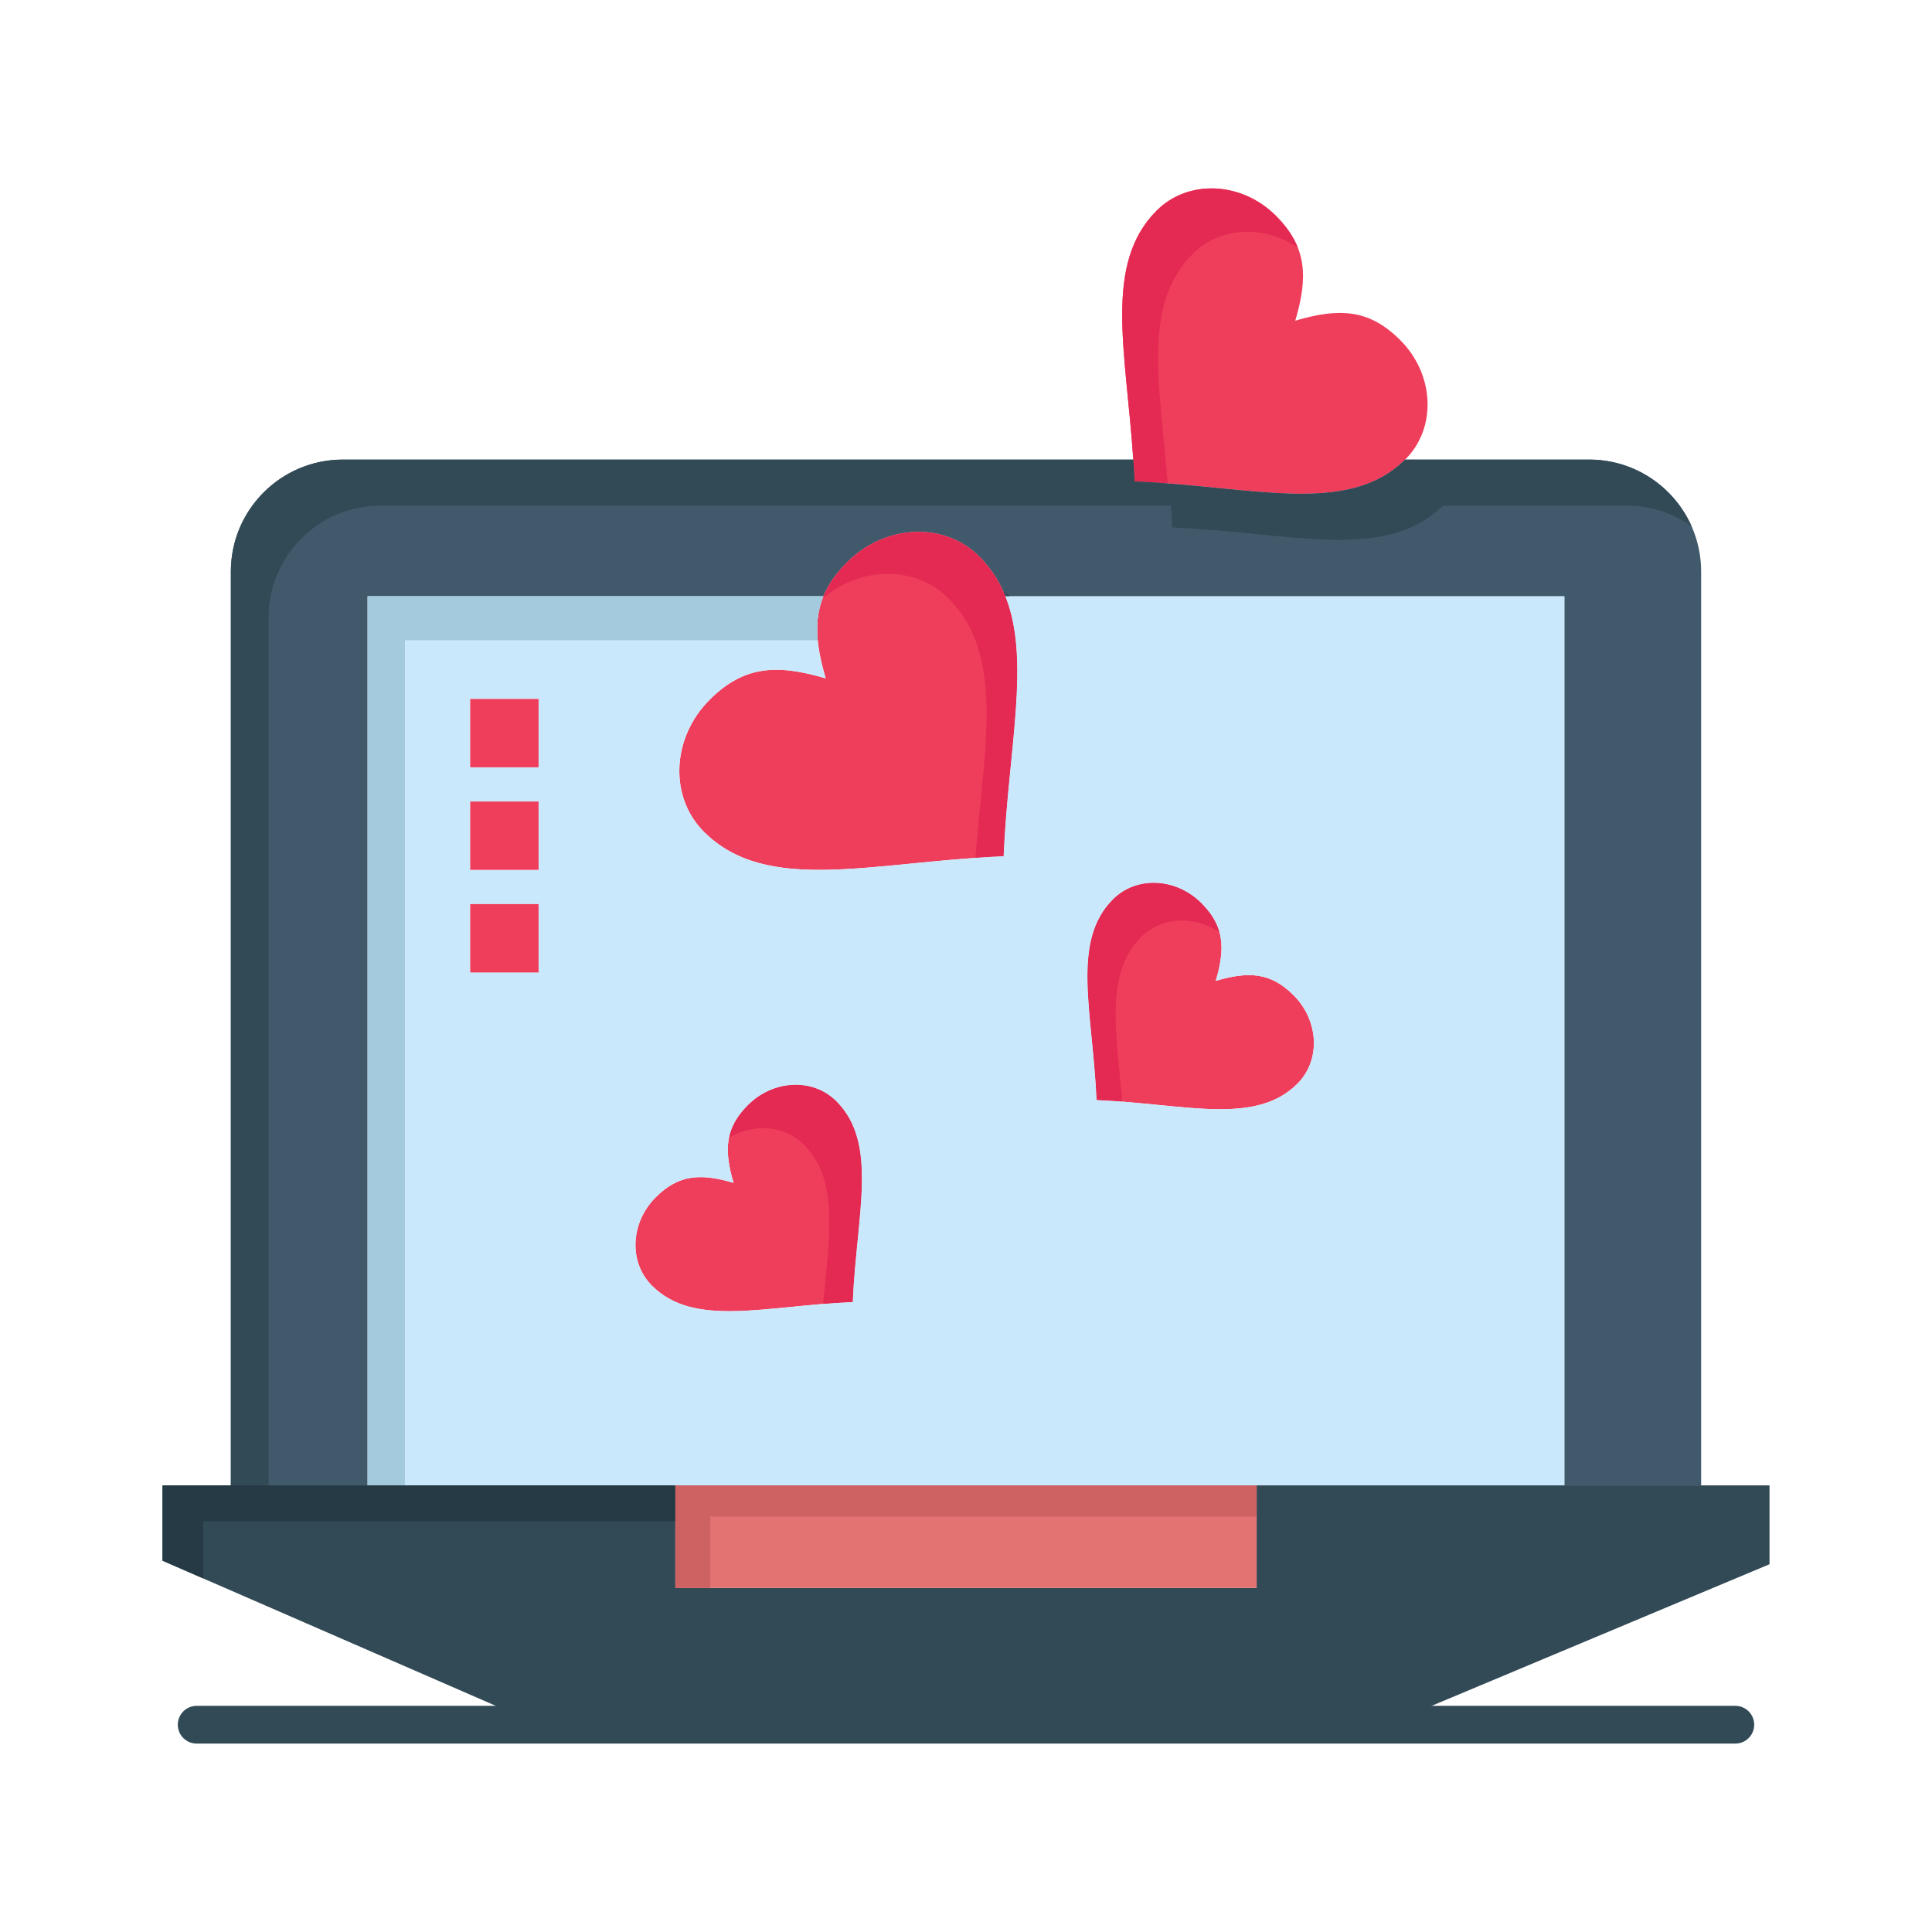 <?xml version="1.0" ?><!DOCTYPE svg  PUBLIC '-//W3C//DTD SVG 1.1//EN'  'http://www.w3.org/Graphics/SVG/1.1/DTD/svg11.dtd'><svg height="512px" style="enable-background:new 0 0 512 512;" version="1.1" viewBox="0 0 512 512" width="512px" xml:space="preserve" xmlns="http://www.w3.org/2000/svg" xmlns:xlink="http://www.w3.org/1999/xlink"><g id="_x36_22_x2C__laptop_x2C__love_x2C__heart_x2C__wedding"><g><path d="M371.07,90.128c9.109,9.11,9.72,23.26,1.38,31.601c-0.021,0.029-0.05,0.05-0.07,0.069    c-15.12,15.011-40.189,7.15-71.72,5.79c-0.09-1.96-0.2-3.89-0.33-5.79c-1.92-28.859-7.97-51.81,6.2-65.989    c8.34-8.341,22.489-7.73,31.59,1.369c8.229,8.23,8.58,16.131,5.14,27.801C354.93,81.548,362.83,81.888,371.07,90.128z" style="fill:#EF3E5C;"/><g><g><g><path d="M316.058,67.309c7.27-7.271,18.951-7.734,27.857-1.709c-1.138-2.875-3.004-5.631-5.795-8.422       c-9.101-9.1-23.25-9.71-31.59-1.369c-14.17,14.18-8.12,37.13-6.2,65.989c0.13,1.9,0.24,3.83,0.33,5.79       c2.996,0.13,5.933,0.317,8.809,0.539C307.279,101.694,302.745,80.63,316.058,67.309z" style="fill:#E42A53;"/></g></g></g><path d="M300.66,127.588c31.53,1.36,56.6,9.221,71.72-5.79h48.76c16.391,0,29.681,13.28,29.681,29.67    v242.171h-36.25v-36.25V158.038H266.44c-1.561-3.9-3.811-7.43-6.95-10.58c-9.23-9.229-24.891-8.55-34.98,1.54    c-3,3-5.04,5.96-6.31,9.04H97.43v235.601H61.18V151.468c0-16.39,13.29-29.67,29.68-29.67h90.07h32.6h86.751h0.05    C300.46,123.698,300.57,125.628,300.66,127.588z" style="fill:#415A6B;"/><g><path d="M71.18,163.658c0-16.391,13.29-29.67,29.68-29.67h90.07h32.6h86.751h0.05     c0.13,1.899,0.24,3.83,0.33,5.79c31.53,1.359,56.6,9.22,71.72-5.79h48.76c6.382,0,12.289,2.021,17.13,5.446     c-4.618-10.39-15.025-17.637-27.13-17.637h-48.76c-15.12,15.011-40.189,7.15-71.72,5.79c-0.09-1.96-0.2-3.89-0.33-5.79h-0.05     h-86.751h-32.6h-90.07c-16.39,0-29.68,13.28-29.68,29.67v242.171h10V163.658z" style="fill:#324956;"/><path d="M265.886,156.741c0.193,0.429,0.38,0.859,0.555,1.297h1.252     C267.109,157.571,266.506,157.142,265.886,156.741z" style="fill:#324956;"/></g><path d="M188.04,185.458c9.12-9.11,17.859-9.49,30.779-5.689c-2.55-8.66-3.21-15.45-0.619-21.73    c1.27-3.08,3.31-6.04,6.31-9.04c10.09-10.09,25.75-10.77,34.98-1.54c3.14,3.15,5.39,6.68,6.95,10.58    c6.739,16.85,0.76,40.5-0.471,68.88c-34.96,1.51-62.72,10.22-79.44-6.5C177.3,211.188,177.979,195.528,188.04,185.458z" style="fill:#EF3E5C;"/><g><g><g><path d="M266.44,158.038c-1.561-3.9-3.811-7.43-6.95-10.58c-9.23-9.229-24.891-8.55-34.98,1.54       c-3,3-5.04,5.96-6.31,9.04c-0.08,0.194-0.147,0.39-0.222,0.585c10.084-8.637,24.609-8.799,33.36-0.049       c3.14,3.149,5.39,6.68,6.95,10.58c5.875,14.688,2.085,34.545,0.201,58.196c2.456-0.173,4.946-0.323,7.479-0.433       C267.2,198.538,273.18,174.888,266.44,158.038z" style="fill:#E42A53;"/></g></g></g><path d="M342.81,263.748c6.761,6.761,7.21,17.25,1.03,23.44c-11.21,11.2-29.82,5.35-53.24,4.34    c-1.01-23.42-6.85-42.021,4.36-53.22c6.18-6.19,16.67-5.73,23.42,1.01c6.101,6.109,6.36,11.96,3.811,20.62    C330.85,257.389,336.7,257.639,342.81,263.748z" style="fill:#EF3E5C;"/><g><g><g><path d="M302.442,248.309c5.411-5.421,14.127-5.741,20.743-1.212c-0.728-2.697-2.247-5.217-4.806-7.778       c-6.75-6.74-17.24-7.2-23.42-1.01c-11.21,11.199-5.37,29.8-4.36,53.22c2.326,0.101,4.602,0.249,6.83,0.424       C295.767,273.031,292.808,257.935,302.442,248.309z" style="fill:#E42A53;"/></g></g></g><path d="M221.64,291.828c11.21,11.2,5.36,29.811,4.351,53.23c-23.421,1.01-42.021,6.85-53.221-4.351    c-6.189-6.189-5.74-16.68,1.01-23.42c6.11-6.109,11.961-6.359,20.62-3.819c-2.55-8.65-2.3-14.511,3.811-20.62    C204.97,286.099,215.46,285.639,221.64,291.828z" style="fill:#EF3E5C;"/><g><g><g><path d="M221.64,291.828c-6.18-6.189-16.67-5.729-23.43,1.021c-2.843,2.842-4.404,5.634-5.018,8.674       c6.489-3.893,14.646-3.378,19.806,1.79c9.396,9.388,6.808,23.984,5.129,42.253c2.556-0.21,5.176-0.391,7.863-0.507       C227,321.639,232.85,303.028,221.64,291.828z" style="fill:#E42A53;"/></g></g></g><path d="M186.529,220.418c16.721,16.72,44.48,8.01,79.44,6.5c1.23-28.38,7.21-52.03,0.471-68.88h148.13    v199.351v36.25H333.02h-154.04H97.43V158.038H218.2c-2.591,6.28-1.931,13.07,0.619,21.73c-12.92-3.801-21.659-3.421-30.779,5.689    C177.979,195.528,177.3,211.188,186.529,220.418z M343.84,287.188c6.18-6.19,5.73-16.68-1.03-23.44    c-6.109-6.109-11.96-6.359-20.619-3.81c2.55-8.66,2.29-14.511-3.811-20.62c-6.75-6.74-17.24-7.2-23.42-1.01    c-11.21,11.199-5.37,29.8-4.36,53.22C314.02,292.538,332.63,298.389,343.84,287.188z M225.99,345.059    c1.01-23.42,6.859-42.03-4.351-53.23c-6.18-6.189-16.67-5.729-23.43,1.021c-6.11,6.109-6.36,11.97-3.811,20.62    c-8.659-2.54-14.51-2.29-20.62,3.819c-6.75,6.74-7.199,17.23-1.01,23.42C183.97,351.908,202.569,346.068,225.99,345.059z     M142.729,257.719v-18.131h-18.12v18.131H142.729z M142.729,230.528v-18.12h-18.12v18.12H142.729z M142.729,203.348v-18.119    h-18.12v18.119H142.729z" style="fill:#CAE8FB;"/><g><path d="M107.315,169.67h109.39c-0.406-4.22,0.002-8.012,1.495-11.632H97.43v235.601h9.886V169.67z" style="fill:#A4CADD;"/></g><polygon points="468.94,393.639 468.94,414.538 367.46,457.068 142.88,457.068 43.06,413.599     43.06,393.639 61.18,393.639 97.43,393.639 178.979,393.639 178.979,420.818 333.02,420.818 333.02,393.639 414.57,393.639     450.82,393.639   " style="fill:#324956;"/><g><g><g><polygon points="53.849,403.139 71.969,403.139 108.219,403.139 178.979,403.139 178.979,393.639        97.43,393.639 61.18,393.639 43.06,393.639 43.06,413.599 53.849,418.297      " style="fill:#253A44;"/></g></g></g><rect height="27.18" style="fill:#E37372;" width="154.04" x="178.979" y="393.639"/><polygon points="188.229,401.889 333.02,401.889 333.02,393.639 178.979,393.639 178.979,420.818     188.229,420.818   " style="fill:#CE6161;"/><rect height="18.131" style="fill:#EF3E5C;" width="18.12" x="124.609" y="239.588"/><rect height="18.12" style="fill:#EF3E5C;" width="18.12" x="124.609" y="212.408"/><rect height="18.119" style="fill:#EF3E5C;" width="18.12" x="124.609" y="185.229"/><path d="M459.88,462.068H52.12c-2.762,0-5-2.238-5-5s2.238-5,5-5h407.76c2.762,0,5,2.238,5,5    S462.642,462.068,459.88,462.068z" style="fill:#324956;"/></g></g><g id="Layer_1"/></svg>